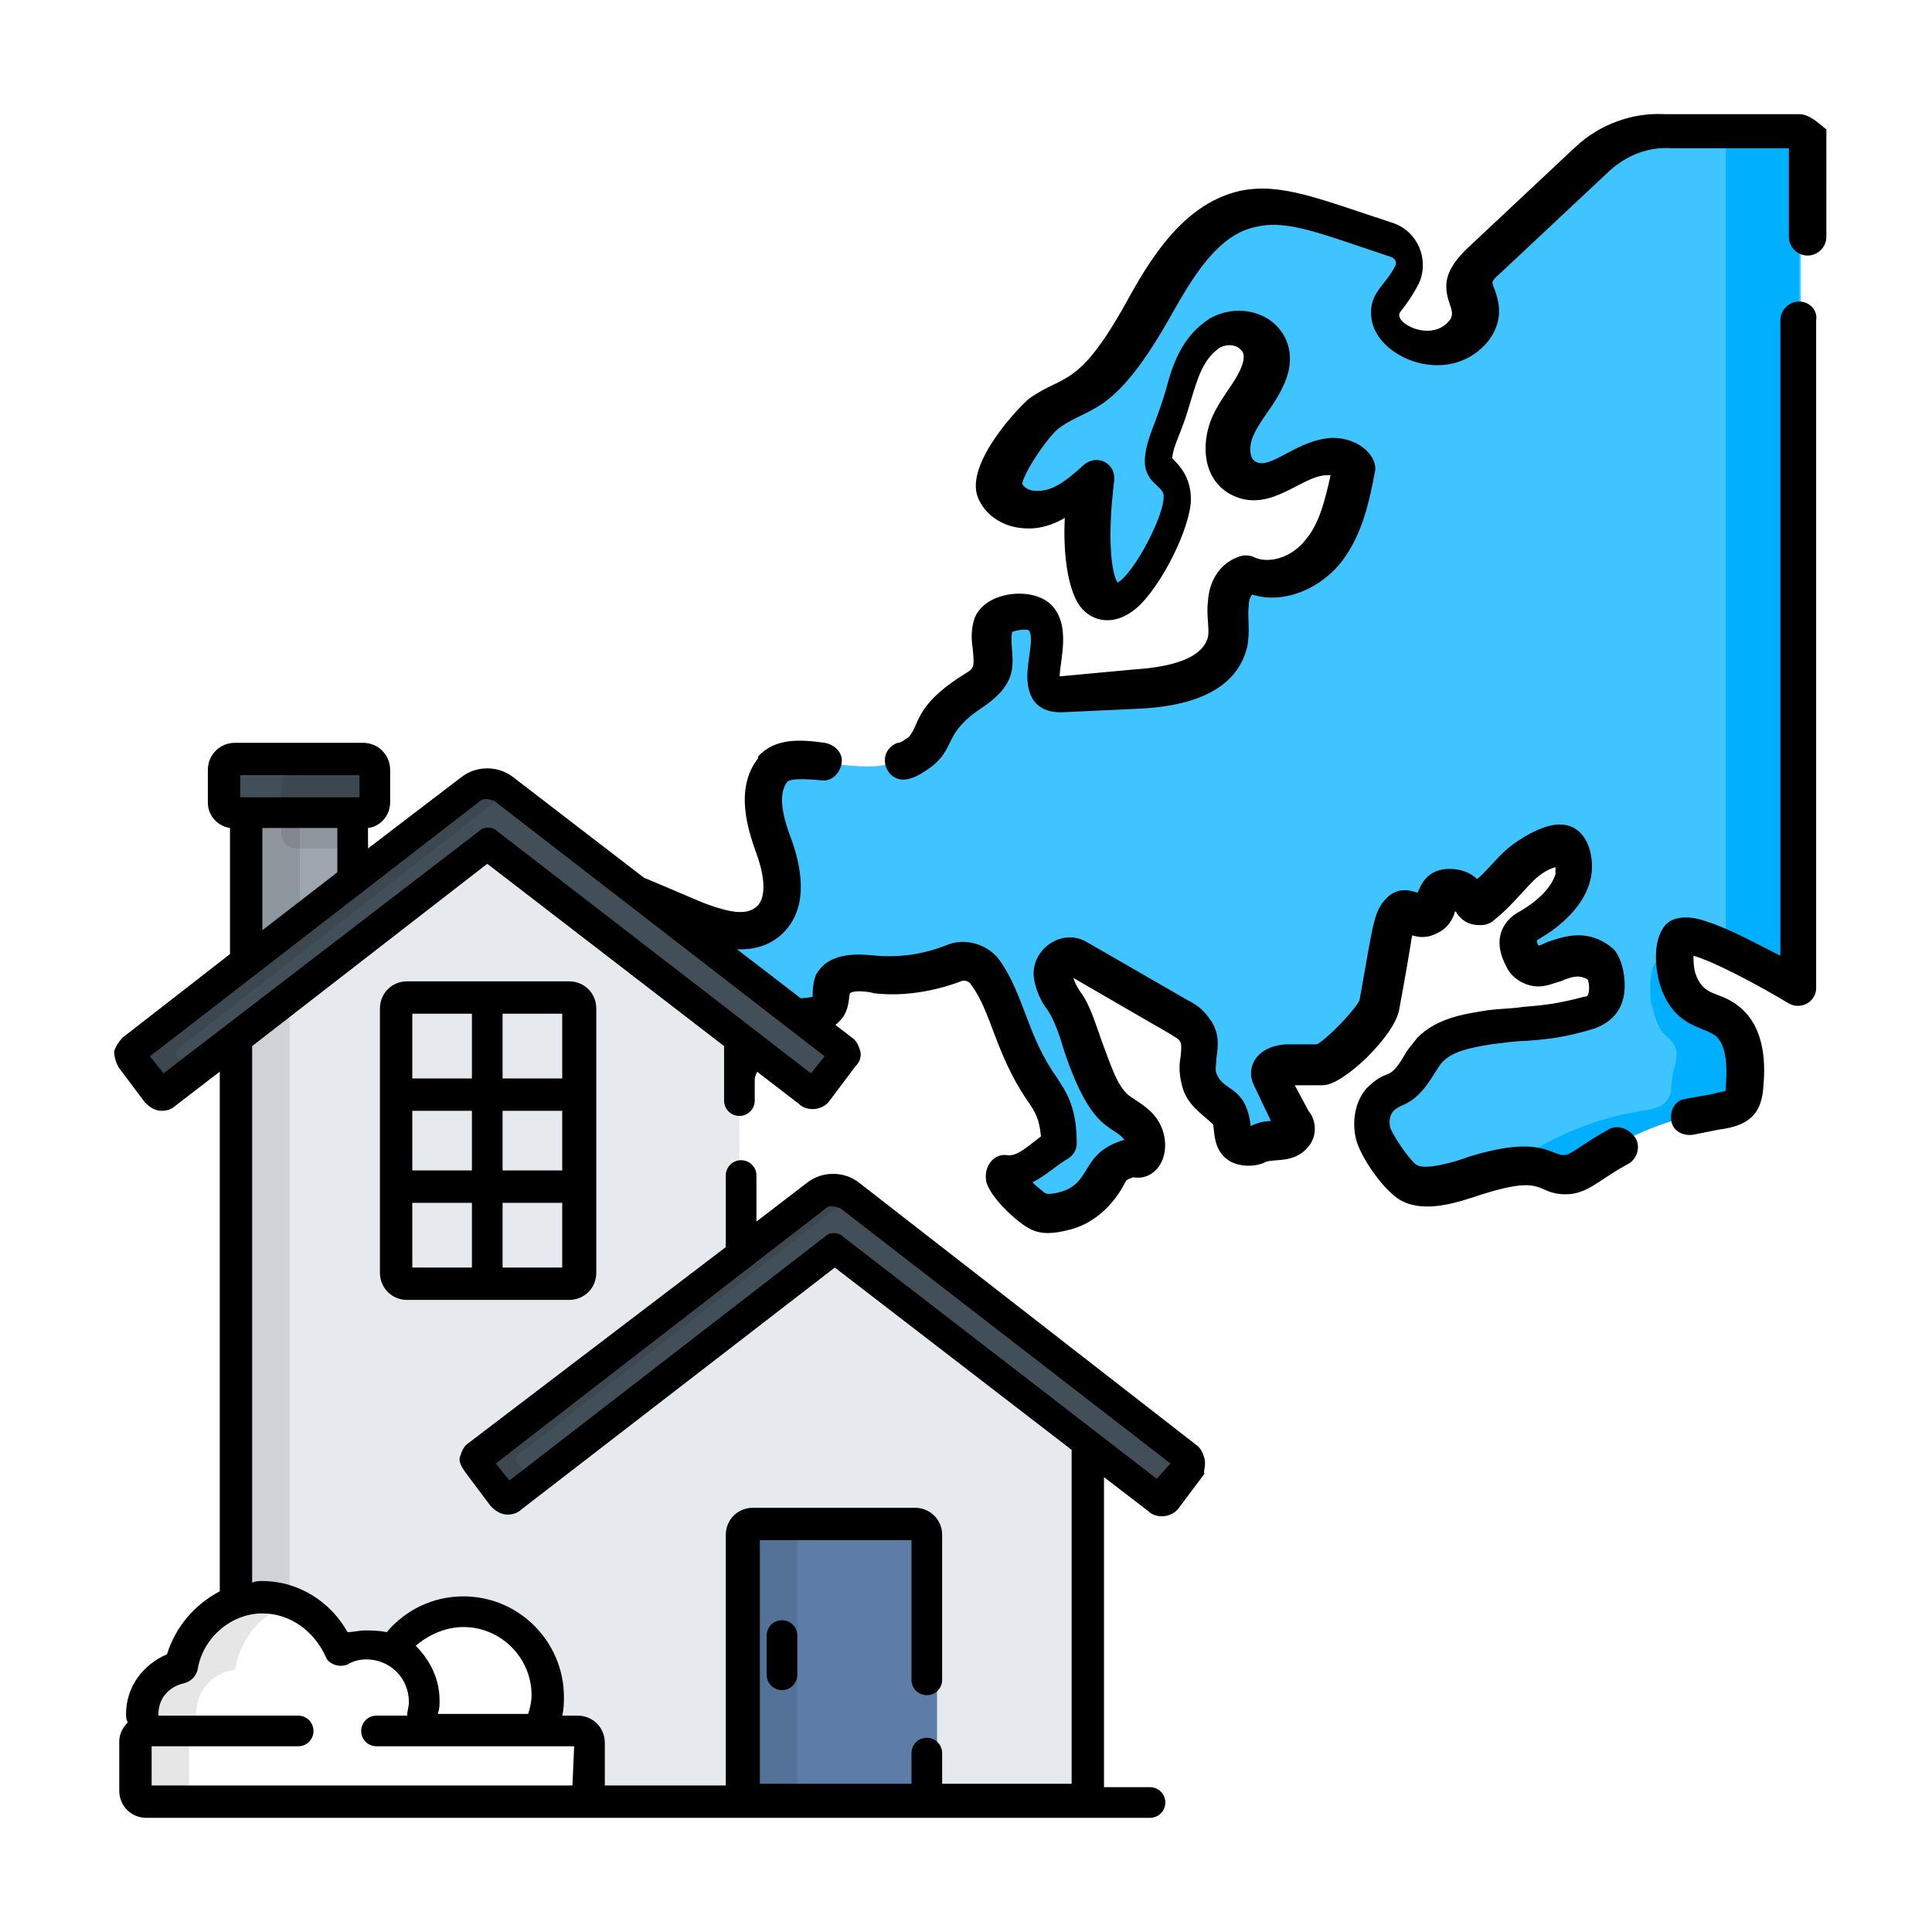 <?xml version="1.0" encoding="utf-8"?>
<!-- Generator: Adobe Illustrator 28.3.0, SVG Export Plug-In . SVG Version: 6.00 Build 0)  -->
<svg version="1.1" id="Capa_1" xmlns="http://www.w3.org/2000/svg" xmlns:xlink="http://www.w3.org/1999/xlink" x="0px" y="0px"
	 viewBox="0 0 113.4 113.4" style="enable-background:new 0 0 113.4 113.4;" xml:space="preserve">
<style type="text/css">
	.st0{fill:#40C4FF;}
	.st1{fill:#00B0FF;}
	.st2{fill:#9EA7AF;}
	.st3{opacity:0.1;}
	.st4{fill:#424F59;}
	.st5{fill:#E6E9ED;}
	.st6{fill:#5D7DA8;}
	.st7{opacity:0.1;enable-background:new    ;}
</style>
<g>
	<path class="st0" d="M97.7,7.8c-1.6-0.1-3.2,0.5-4.4,1.6l-6.4,6c-0.4,0.4-0.8,0.8-0.9,1.3c0,0.5,0.3,1,0.3,1.5
		c0.2,1.3-1.3,2.5-2.6,2.4c-0.7-0.1-1.4-0.3-2-0.8c-0.7-0.5-0.9-1.5-0.3-2.1c0.4-0.4,0.7-0.9,0.9-1.4c0.4-0.8,0-1.7-0.9-2L78,13.2
		c-1.6-0.5-3.4-1.1-5.1-0.7c-2.5,0.5-4.1,2.8-5.4,5c-1.2,2.2-2.4,4.6-4.6,5.9c-0.7,0.4-1.4,0.7-2.1,1.1c-0.6,0.4-3,3.4-2.6,4.5
		c0.3,0.7,1,1.1,1.7,1.2c1.5,0.1,2.7-0.9,3.7-1.8c-0.3,2.5-0.5,7,1.2,7.2c1.6,0.2,3.9-4.6,3.9-6.1c0.1-1.5-1.2-1.4-1.1-2.3
		s0.5-1.7,0.8-2.6c0.6-1.7,0.8-3.7,2.5-4.8c0.8-0.5,1.8-0.5,2.5,0.2c0.8,0.7,0.6,1.7,0.3,2.4c-0.5,1-1.3,1.8-1.7,2.9
		c-0.4,1-0.4,2.4,0.6,3s2.3-0.2,3.3-0.7c1-0.6,2.6-0.9,3.2,0.1c-0.3,1.7-0.7,3.4-1.7,4.8c-1,1.4-2.9,2.2-4.5,1.4
		c-0.8,0.1-1.2,1-1.2,1.7c-0.1,0.8,0.1,1.5-0.1,2.3c-0.5,2.1-3.2,2.6-5.4,2.7c-1.4,0.1-2.9,0.1-4.3,0.2c-0.3,0-0.6,0-0.8-0.2
		s-0.3-0.6-0.3-0.9c0-1.2,0.6-2.5-0.2-3.5c-0.6-0.6-2.5-0.4-2.8,0.4s0.3,2.4-0.3,3.1c-0.3,0.9-1.8,1.2-2.8,3c-0.3,0.5-0.5,1-0.9,1.4
		c-0.4,0.3-0.9,0.5-1.4,0.7c-2.4,0.7-6-0.9-7.2,0.4c-1,1.2-0.4,3,0.1,4.5s0.8,3.4-0.4,4.4c-1.1,0.9-2.8,0.4-4.1-0.2l-3.3-1.4
		c-0.9-0.4-1.8,0.1-2.1,1l-1.3,4.6C33.8,59,33.6,60,33.8,61c0.4,1.7,2,2.8,3.7,3.2c1.1,0.3,2.3,0.5,3.5,0.7c0.8,0.2,1.7-0.3,1.9-1.1
		c0.2-0.7,0.5-1.4,0.8-2c0.6-1.1,1.7-2,3-2.2c0.6-0.1,1.4,0,1.8-0.5c0.3-0.4,0.2-1,0.4-1.4c0.4-0.8,1.6-0.7,2.5-0.6
		c1.5,0.2,3.1-0.1,4.5-0.7c0.7-0.3,1.5-0.1,1.9,0.5c1.1,1.5,1.7,4.2,2.7,5.8s1.6,1.9,1.6,4.2c-1.1,0.7-1.9,1.8-3.2,1.6
		c-0.3,0.4,1.4,2,1.9,2.2s1.1,0.2,1.6,0c1.8-0.4,2.5-2.1,2.7-2.4c0.2-0.4,1.3-0.7,1.3-0.7c0.2,0.1,0.5,0.1,0.6-0.1
		c0.3-0.4,0.3-1,0-1.4c-0.3-0.6-0.9-0.9-1.4-1.3c-1.8-1.2-2-4.7-3.2-6.5c-0.3-0.4-0.5-0.9-0.6-1.4c-0.2-0.8,0.7-1.5,1.5-1.1l5.9,3.4
		c0.3,0.2,0.7,0.4,0.9,0.7c0.5,0.9-0.1,2,0.2,3c0.2,0.7,0.9,1.2,1.5,1.7s0.2,1.6,0.8,2c0.4,0.1,0.8,0.1,1.1,0
		c0.3-0.1,0.6-0.2,0.9-0.2c0.7,0,1.4-0.3,1.3-0.9c0-0.1-0.1-0.3-0.2-0.4l-1.2-2.3c-0.2-0.7,0.6-0.8,1-0.8s1.4,0,2,0s3.2-2.4,3.4-3.5
		c0.2-1.3,0.4-2.5,0.7-3.8c0.1-0.6,0.2-1.2,0.6-1.6c0.4-0.4,0.9,0.3,1.5,0c0.8-0.4,0.3-1.4,1.5-1.4c0.4,0,0.8,0.2,1.1,0.6
		c0.1,0.2,0.2,0.3,0.4,0.3c0.1,0,0.2-0.1,0.3-0.1c0.8-0.6,1.5-1.5,2.3-2.2c0.7-0.7,2.3-1.5,2.7-1c0.4,0.5,1.1,2.6-2.3,4.6
		c-0.7,0.4-0.8,1-0.4,1.8c0.2,0.4,0.5,0.6,0.9,0.6c0.9,0,2.2-1.3,3.8,0c0.1,0.1,0.9,2.3-0.8,2.8c-2.3,0.6-3.2,0.5-5.9,0.9
		c-1.2,0.2-2.6,0.4-3.4,1.3c-0.6,0.7-0.9,1.6-1.6,2.1c-0.4,0.3-0.9,0.4-1.2,0.7c-0.6,0.5-0.7,1.4-0.5,2.1s0.7,1.3,1.1,1.9
		c0.3,0.4,0.6,0.8,1,1c0.3,0.2,0.7,0.2,1.1,0.2c2.3-0.1,4.5-1.7,6.6-1.1c0.5,0.1,0.9,0.4,1.4,0.4c0.6,0,1.2-0.4,1.7-0.8
		c2.2-1.5,4.7-2.5,7.3-2.9c0.6-0.1,1.2-0.2,1.5-0.7c0.1-0.2,0.1-0.5,0.2-0.8c0.1-1.4,0-3-1-3.8c-0.4-0.4-1-0.5-1.5-0.8
		c-1.6-0.7-1.9-3.2-1.3-4.1c0.6-0.9,7,2.9,7,2.9V7.5C105.6,7.8,98.6,7.8,97.7,7.8L97.7,7.8z"/>
	<g>
		<path class="st1" d="M98.2,7.8c-0.2,0-0.4,0-0.5,0c-0.2,0-0.5,0-0.7,0C97.4,7.8,97.8,7.8,98.2,7.8z"/>
		<path class="st1" d="M101.4,60c-0.4-0.4-1-0.5-1.5-0.8c-1.1-0.5-1.5-1.8-1.6-2.9c-1.8-0.9-1.4,2.4-1.4,2.5c0.2,0.8,0.4,1.6,0.9,2
			c1.1,0.9,0.4,1.5,0.3,2.9c0,0.3,0,0.5-0.2,0.8c-0.3,0.5-0.9,0.6-1.5,0.7c-2.6,0.4-5.1,1.4-7.3,2.9c-0.1,0.1-0.3,0.2-0.4,0.3
			c0.5-0.1,1.1,0,1.6,0.1s0.9,0.4,1.4,0.4c0.6,0,1.2-0.4,1.7-0.8c2.2-1.5,4.7-2.5,7.3-2.9c0.6-0.1,1.2-0.2,1.5-0.7
			c0.1-0.2,0.1-0.5,0.2-0.8C102.5,62.4,102.5,60.8,101.4,60z"/>
		<path class="st1" d="M101.3,7.8v47.9c2,0.9,4.3,2.3,4.3,2.3V7.9C105.6,7.8,103.4,7.8,101.3,7.8z"/>
	</g>
	<g>
		<path d="M105.6,17.7L105.6,17.7c-0.6,0-1.1,0.5-1.1,1.1v37.3c-1.2-0.6-3-1.6-4.3-2c-0.5-0.2-2-0.6-2.6,0.4c-0.5,0.8-0.5,2-0.2,3.2
			c0.8,2.6,2.5,2.5,3.3,3.1c0.6,0.5,0.7,1.7,0.6,2.9c0,0.1,0,0.2,0,0.3c-0.1,0.1-0.5,0.1-0.7,0.2c-0.6,0.1-1.1,0.2-1.7,0.3
			s-0.9,0.7-0.8,1.3s0.7,0.9,1.3,0.8c0.5-0.1,1-0.2,1.5-0.3c1.6-0.2,2.5-0.8,2.6-2.5c0.1-1.1,0.2-3.4-1.4-4.7c-1.2-1-2.1-0.5-2.6-2
			c-0.1-0.4-0.1-0.7-0.1-1c1.1,0.3,3.6,1.6,5.6,2.8c0.7,0.4,1.6-0.1,1.6-0.9V18.8C106.7,18.2,106.2,17.7,105.6,17.7L105.6,17.7z"/>
		<path d="M94.4,66.3c-1.6,0.9-2.2,1.5-2.6,1.5l0,0c-0.8,0-1.4-1.2-5.6,0.1c-0.5,0.2-2.4,0.8-3,0.5c-0.3-0.1-1.3-1.5-1.6-2.2
			c-0.1-0.4,0-0.8,0.2-1c0.5-0.5,1.2-0.2,2.4-2.2c0.2-0.3,0.3-0.5,0.5-0.7c0.6-0.6,1.6-0.8,2.8-1c0.8-0.1,1.5-0.2,2-0.2
			c1.4-0.1,2.3-0.2,4-0.7c0.9-0.3,1.6-0.9,1.8-1.9c0.2-1-0.1-2.3-0.6-2.8c-1.5-1.3-3-0.7-3.9-0.4c-0.2,0.1-0.4,0.2-0.5,0.2
			c-0.1-0.2-0.1-0.3-0.1-0.3c0.3-0.2,2.8-1.5,3.2-3.8c0.2-1.3-0.3-2.9-1.7-3c-1.1-0.1-2.6,0.9-3.2,1.4c-0.7,0.6-1.2,1.3-1.8,1.8
			c-0.4-0.4-1-0.6-1.6-0.6c-1.4,0-1.7,1-1.9,1.4l0,0c-0.3-0.1-1.1-0.4-1.8,0.3c-0.8,0.8-0.8,1.6-1.6,6c-0.2,0.5-1.8,2.2-2.5,2.6
			c-0.6,0-1.4,0-1.8,0c-1.8,0.1-2.4,1.4-1.9,2.4l1,2.1l0,0c-0.4,0-0.8,0.1-1.2,0.3c0,0,0,0,0-0.1c-0.3-2.3-1.6-1.9-2-3
			c-0.1-0.2,0-0.6,0-0.9c0.1-0.7,0.2-1.5-0.4-2.3c-0.4-0.6-0.9-0.9-1.3-1.1l-5.9-3.4c-1.5-0.9-3.4,0.5-3.1,2.2
			c0.1,0.6,0.4,1.3,0.8,1.8c0.4,0.6,0.7,1.5,1,2.5c1.6,4.7,2.8,4.2,3.5,5.1c-2.7,0.8-1.8,2.6-3.9,3.1c-0.4,0.1-0.7,0.1-0.8,0
			s-0.4-0.3-0.7-0.6c0.8-0.4,1.4-1,2.1-1.4c0.3-0.2,0.5-0.5,0.5-0.9c0-2.1-0.6-3-1.2-3.9c-1.7-2.4-1.9-4.8-3.3-6.8
			c-0.7-1-2.1-1.4-3.2-0.9c-1.3,0.5-2.6,0.7-4,0.6c-1-0.1-2.8-0.3-3.6,1.1c-0.2,0.5-0.2,1-0.2,1.3c-0.5,0.2-3-0.2-4.8,2.8
			c-0.4,0.6-0.7,1.4-0.9,2.3c-0.2,0.6-0.8,0.3-2.1,0.1c-0.7-0.1-1.3-0.2-2-0.4c-1.2-0.4-2.7-1.2-2.9-2.4c-0.1-0.7,0.1-1.6,0.3-2.4
			l1.3-4.6c0.1-0.3,0.4-0.4,0.6-0.3l3.3,1.4c1,0.4,3.4,1.4,5.2,0c1-0.8,1.9-2.4,0.8-5.6c-0.5-1.3-0.9-2.7-0.3-3.5
			c0.2-0.2,0.9-0.2,2-0.1c0.6,0.1,1.1-0.4,1.2-1c0.1-0.6-0.4-1.1-1-1.2c-1.4-0.2-2.9-0.3-3.9,0.8c0,0,0,0,0,0.1
			c-1.4,1.8-0.6,4.2-0.1,5.6c0.3,0.8,0.8,2.6-0.1,3.2c-0.7,0.5-1.9,0.1-3-0.3L38,51.6c-1.5-0.6-3.1,0.2-3.5,1.7l-1.3,4.6
			c-0.3,1-0.6,2.1-0.3,3.4c0.4,1.9,2,3.4,4.4,4.1c1.2,0.3,2.4,0.5,3.5,0.7c1.4,0.3,2.8-0.5,3.2-1.9c0.2-0.7,0.4-1.3,0.7-1.8
			c1.6-2.7,3.4-1,4.7-2.6c0.5-0.6,0.4-1.4,0.5-1.5c0.2-0.2,1.1-0.1,1.4,0c1.7,0.2,3.5-0.1,5.1-0.7c0.2-0.1,0.5,0,0.6,0.2
			c1.2,1.6,1.4,4,3.3,6.8c0.5,0.7,0.7,1.1,0.8,2.1c-0.8,0.6-1.4,1.2-2,1.1c-0.8-0.1-1.4,0.7-1.2,1.6c0.3,1,1.9,2.4,2.5,2.7
			c0.7,0.4,1.5,0.3,2.3,0.1c2.1-0.5,3.1-2.3,3.4-2.9c0.1-0.1,0.2-0.1,0.4-0.2c0.6,0.1,1.1-0.1,1.5-0.6c0.5-0.7,0.5-1.7,0.1-2.5
			c-0.4-0.8-1.1-1.2-1.7-1.6c-0.8-0.5-1.2-1.9-1.7-3.2c-0.4-1.1-0.7-2.2-1.3-3c-0.2-0.3-0.3-0.5-0.4-0.8l5.7,3.3
			c0.6,0.4,0.7,0.3,0.6,1.3c-0.1,0.5-0.1,1.1,0.1,1.8c0.3,1.1,1.2,1.6,1.8,2.2c0.1,0.4,0,1.5,0.9,2.1c0.4,0.3,1.4,0.5,2.2,0.1
			c0.5-0.2,1.7,0.1,2.5-0.9c0.5-0.6,0.5-1.5,0-2.1L76,63.7c0.5,0,1.1,0,1.6,0c0.2,0,0.9,0,2.6-1.6c1.1-1.1,1.7-2,1.9-2.7
			c0.8-4.3,0.7-4.2,0.8-4.5c0.3,0.1,0.8,0.2,1.4-0.1c0.7-0.3,1-0.9,1.1-1.3c0,0,0.1,0,0.1,0.1c0.5,0.7,1.1,0.7,1.4,0.7
			s0.6-0.1,0.8-0.3c0.9-0.7,1.6-1.6,2.3-2.3c0.4-0.4,0.9-0.7,1.3-0.8c0,0.1,0,0.3,0,0.4c-0.2,0.7-0.9,1.5-2.1,2.2
			c-0.6,0.3-1.8,1.3-0.8,3.2c0.3,0.7,1.1,1.2,1.9,1.2c0.5,0,0.9-0.2,1.3-0.3c0.7-0.3,1.1-0.4,1.6-0.1c0.1,0.3,0.1,0.7,0,0.9
			c0,0,0,0.1-0.2,0.1c-1.5,0.4-2.3,0.5-3.6,0.6c-0.6,0.1-1.3,0.1-2.1,0.2c-1.2,0.2-2.9,0.4-4.1,1.6c-0.3,0.4-0.6,0.7-0.8,1.1
			c-0.9,1.5-0.9,0.7-2,1.7c-0.8,0.7-1.1,2-0.8,3.2c0.3,1.1,1.7,3.1,2.7,3.6c1.4,0.7,3.2,0.1,4.7-0.4c3.8-1.2,3.1,0,4.9,0l0,0
			c1.3,0,2-0.9,3.7-1.8c0.5-0.3,0.7-1,0.4-1.5C95.6,66.2,94.9,66,94.4,66.3L94.4,66.3z"/>
		<path d="M105.6,6.7c-2.4,0-7.1,0-7.9,0c-1.9-0.1-3.8,0.6-5.2,1.9l-6.4,6c-0.4,0.4-1.1,1.1-1.2,2c-0.1,1.2,0.7,1.7,0.1,2.3
			c-1.1,1.2-3.3,0-2.8-0.6c0.4-0.5,0.8-1.1,1.1-1.7c0.6-1.4-0.1-3-1.5-3.5c-4.3-1.4-6.6-2.4-9-1.9c-3.1,0.7-5,3.5-6.5,6.2
			c-3,5.5-3.8,4.5-5.9,6c-0.5,0.4-3.8,3.8-3,5.8c0.4,1,1.4,1.7,2.6,1.8c1,0.1,1.8-0.2,2.5-0.6c-0.1,1.8,0.1,4.1,0.9,5.2
			c0.7,0.9,2,1.2,3.3,0.1c1.5-1.3,3.2-4.8,3.2-6.4c0-1.3-0.7-2-1-2.3l-0.1-0.1c0.1-0.9,0.5-1.3,1.1-3.4c0.4-1.3,0.7-2.4,1.7-3.1
			c0.4-0.2,0.9-0.2,1.2,0.1c0.1,0.1,0.4,0.3,0,1.2s-1.2,1.7-1.7,2.9c-0.6,1.5-0.5,3.5,1.1,4.4c2.4,1.3,4.3-1.3,5.9-1.1
			c-0.3,1.3-0.6,2.7-1.4,3.7c-0.9,1.2-2.3,1.5-3.1,1.1c-0.2-0.1-0.4-0.1-0.6-0.1c-1,0.2-2,1.1-2.1,2.7c-0.1,0.8,0.1,1.6,0,2.1
			c-0.4,1.5-2.9,1.8-4.4,1.9l-4.3,0.4c0-0.9,0.7-3-0.5-4.2c-1.1-1.1-3.9-0.8-4.5,0.8c-0.2,0.6-0.2,1.2-0.1,1.8
			c0.1,1.2,0.1,1.1-0.7,1.6c-2.8,1.8-2.4,2.9-3.1,3.6c-0.2,0.1-0.4,0.3-0.6,0.3c-0.6,0.2-0.9,0.8-0.7,1.4c0.2,0.6,0.8,0.9,1.4,0.7
			c0.4-0.1,0.9-0.4,1.4-0.8c1.3-1.1,0.6-1.9,2.9-3.4c2.5-1.7,1.5-3,1.7-4.4c0.2-0.1,0.8-0.2,1-0.1c0.3,0.5-0.1,1.7-0.1,2.7
			c0,1.4,0.7,2.2,2.2,2.1l4.3-0.2c4.6-0.2,6-2,6.4-3.6c0.2-1,0-1.8,0.1-2.5c0-0.3,0.1-0.5,0.2-0.6c1.9,0.6,4.1-0.4,5.3-2
			c1.2-1.6,1.6-3.6,1.9-5.2c0.2-0.8-0.8-2-2.5-2c-2.1,0.1-3.6,1.9-4.5,1.4c-0.4-0.2-0.4-1-0.1-1.6c0.4-0.9,1.2-1.7,1.7-2.8
			c0.7-1.4,0.5-2.8-0.5-3.7s-2.6-1-3.8-0.3c-1.7,1.1-2.2,2.8-2.6,4.3c-0.6,2-1.1,2.7-1.2,3.9c-0.1,1.5,1.2,1.6,1.1,2.3
			c0,1.1-1.7,4.4-2.7,5c-0.4-0.6-0.6-2.8-0.2-6c0.1-1-1-1.6-1.8-0.9c-1.1,1-1.9,1.6-2.9,1.5c-0.3,0-0.6-0.2-0.7-0.4
			c0.1-0.7,1.6-2.9,2.2-3.3c1.8-1.3,3.2-0.6,6.6-6.7c1.2-2.1,2.7-4.7,5-5.1c1.8-0.4,3.7,0.4,7.9,1.8c0.2,0.1,0.3,0.3,0.2,0.5
			c-0.6,1.2-1.6,1.6-1.4,3.1c0.3,2.3,4.4,4,6.7,1.5c1.5-1.7,0.4-3.3,0.4-3.6c0-0.2,0.4-0.5,0.5-0.6l6.4-6c1-0.9,2.3-1.4,3.6-1.3
			c0.7,0,4.9,0,6.9,0v5.2c0,0.6,0.5,1.1,1.1,1.1s1.1-0.5,1.1-1.1V7.6C106.7,7.2,106.2,6.7,105.6,6.7L105.6,6.7z"/>
	</g>
</g>
<g>
	<polygon class="st2" points="20.7,51.7 20.7,47.7 14.4,47.7 14.4,56.6 	"/>
	<g class="st3">
		<polygon points="17.6,54.1 17.6,47.7 14.4,47.7 14.4,56.6 		"/>
	</g>
	<g>
		<path class="st4" d="M9.5,64.2c0.1,0,0.1,0,0.2-0.1l18.9-14.6l18.9,14.6c0.1,0.1,0.1,0.1,0.2,0.1c0.1,0,0.2-0.1,0.3-0.1l1.5-2
			c0.1-0.1,0.1-0.1,0.1-0.3c0-0.1-0.1-0.1-0.1-0.2L29.6,46.3C29.3,46.1,29,46,28.7,46c-0.4,0-0.7,0.1-0.9,0.3l-20,15.4
			c-0.1,0-0.1,0.1-0.1,0.1c0,0.1,0,0.2,0.1,0.3l1.5,2C9.3,64.2,9.4,64.2,9.5,64.2z"/>
		<path class="st4" d="M13.2,47.1c0,0.3,0.3,0.6,0.6,0.6h7.6c0.3,0,0.6-0.3,0.6-0.6v-1.9c0-0.3-0.3-0.6-0.6-0.6h-7.6
			c-0.3,0-0.6,0.3-0.6,0.6V47.1z"/>
	</g>
	<g class="st3">
		<path d="M21.4,48.9v-2.8c0-0.5,0.4-0.9,0.9-0.9h-4.9c-0.5,0-0.9,0.4-0.9,0.9v2.8c0,0.5,0.4,0.9,0.9,0.9h4.9
			C21.7,49.8,21.4,49.4,21.4,48.9z"/>
	</g>
	<path class="st5" d="M48.9,73.3L30,88c-0.1,0.1-0.1,0.1-0.2,0.1S29.6,88,29.5,88L28,86c-0.1-0.1-0.1-0.1-0.1-0.3
		c0-0.1,0.1-0.1,0.1-0.2l15.4-11.9V61L28.6,49.5L13.8,61v33.1c0.5-0.2,1-0.3,1.6-0.3c2.1,0,3.8,1.3,4.5,3.1c0.4-0.2,0.9-0.3,1.5-0.3
		s1.1,0.1,1.6,0.4c0.9-1.4,2.4-2.3,4.2-2.3c2.7,0,5,2.2,5,4.9c0,0.8-0.2,1.5-0.4,2.1H34c0.3,0,0.6,0.3,0.6,0.6v2.9
		c0,0.3-0.3,0.6-0.6,0.6h29.7v-21L48.9,73.3z"/>
	<g class="st3">
		<path d="M13.8,61v33.1c0.5-0.2,1-0.3,1.6-0.3s1.1,0.1,1.6,0.3V58.5L13.8,61z"/>
	</g>
	<path class="st4" d="M9.5,64.2c0.1,0,0.1,0,0.2-0.1l18.9-14.6l18.9,14.6c0.1,0.1,0.1,0.1,0.2,0.1c0.1,0,0.2-0.1,0.3-0.1l1.5-2
		c0.1-0.1,0.1-0.1,0.1-0.3c0-0.1-0.1-0.1-0.1-0.2L29.6,46.3C29.3,46.1,29,46,28.7,46c-0.4,0-0.7,0.1-0.9,0.3l-20,15.4
		c-0.1,0-0.1,0.1-0.1,0.1c0,0.1,0,0.2,0.1,0.3l1.5,2C9.3,64.2,9.4,64.2,9.5,64.2z"/>
	<g class="st3">
		<path d="M10.4,62.1c-0.1-0.1-0.1-0.1-0.1-0.3c0-0.1,0.1-0.1,0.1-0.2l19.4-15.1l-0.4-0.3c-0.3-0.2-0.6-0.3-0.9-0.3
			c-0.4,0-0.7,0.1-0.9,0.3L7.8,61.7c-0.1,0-0.1,0.1-0.1,0.1c0,0.1,0,0.2,0.1,0.3l1.5,2c0.1,0.1,0.1,0.1,0.3,0.1c0.1,0,0.1,0,0.2-0.1
			l1.5-1.1L10.4,62.1z"/>
	</g>
	<path class="st4" d="M29.7,88.1c0.1,0,0.1,0,0.2-0.1l18.9-14.6L67.7,88c0.1,0.1,0.1,0.1,0.2,0.1s0.2-0.1,0.3-0.1l1.5-2
		c0.1-0.1,0.1-0.1,0.1-0.3c0-0.1-0.1-0.1-0.1-0.2L49.9,70.1c-0.3-0.2-0.6-0.3-0.9-0.3s-0.7,0.1-0.9,0.3L28,85.5
		c-0.1,0.1-0.1,0.1-0.1,0.2s0,0.2,0.1,0.3l1.5,2C29.6,88,29.7,88.1,29.7,88.1z"/>
	<g class="st3">
		<path d="M30.4,85.9c-0.1-0.1-0.1-0.1-0.1-0.3c0-0.1,0.1-0.1,0.1-0.2L50,70.2L49.7,70c-0.3-0.2-0.6-0.3-0.9-0.3s-0.7,0.1-0.9,0.3
			L28,85.5c-0.1,0.1-0.1,0.1-0.1,0.2s0,0.2,0.1,0.3l1.5,2c0.1,0.1,0.1,0.1,0.3,0.1c0.1,0,0.1,0,0.2-0.1l1.3-1L30.4,85.9z"/>
	</g>
	<path class="st6" d="M54.3,89.5h-9.5c-0.3,0-0.6,0.3-0.6,0.6v15.6H55V90.1C54.9,89.8,54.6,89.5,54.3,89.5z"/>
	<g class="st3">
		<path d="M47.4,89.5h-3.2c-0.3,0-0.6,0.3-0.6,0.6v15.6h3.2V90.1C46.8,89.8,47,89.5,47.4,89.5z"/>
	</g>
	<path class="st7" d="M11.7,101.7c-0.1-0.3-0.2-0.6-0.2-1c0-1.4,0.9-2.5,2.3-2.7c0.3-1.8,1.5-3.3,3.2-3.8c-0.5-0.2-1-0.3-1.6-0.3
		c-2.5,0-4.4,1.8-4.8,4.2c-1.3,0.3-2.3,1.4-2.3,2.7c0,0.4,0.1,0.7,0.2,1L11.7,101.7L11.7,101.7z"/>
	<g class="st3">
		<path d="M11.1,105.1v-2.8c0-0.3,0.2-0.6,0.6-0.6H8.5c-0.3,0-0.6,0.3-0.6,0.6v2.9c0,0.3,0.3,0.6,0.6,0.6h3.2
			C11.4,105.8,11.1,105.5,11.1,105.1z"/>
	</g>
	<path d="M23.9,57.6c-0.9,0-1.6,0.7-1.6,1.6v15.5c0,0.9,0.7,1.6,1.6,1.6h9.5c0.9,0,1.6-0.7,1.6-1.6V59.2c0-0.9-0.7-1.6-1.6-1.6H23.9
		z M27.7,74.4h-3.5v-3.8h3.5V74.4z M27.7,68.7h-3.5v-3.5h3.5V68.7z M27.7,63.3h-3.5v-3.8h3.5V63.3z M33,74.4h-3.5v-3.8H33V74.4z
		 M33,68.7h-3.5v-3.5H33V68.7z M33,63.3h-3.5v-3.8H33V63.3z"/>
	<path d="M45,96v2.3c0,0.5,0.4,0.9,0.9,0.9s0.9-0.4,0.9-0.9V96c0-0.5-0.4-0.9-0.9-0.9S45,95.5,45,96z"/>
	<path d="M70.7,85.6c-0.1-0.3-0.2-0.6-0.5-0.8L50.4,69.4c-0.4-0.3-0.9-0.5-1.5-0.5s-1.1,0.2-1.5,0.5l-3,2.3V69
		c0-0.5-0.4-0.9-0.9-0.9s-0.9,0.4-0.9,0.9v4.2L27.5,84.7c-0.3,0.2-0.4,0.5-0.5,0.8s0.1,0.6,0.3,0.9l1.5,2c0.3,0.3,0.6,0.5,1,0.5
		c0.3,0,0.6-0.1,0.8-0.3L49,74.4l13.9,10.7v19.6h-7.6v-1.8c0-0.5-0.4-0.9-0.9-0.9s-0.9,0.4-0.9,0.9v1.8h-8.9V90.4h8.9v8.2
		c0,0.5,0.4,0.9,0.9,0.9s0.9-0.4,0.9-0.9v-8.5c0-0.9-0.7-1.6-1.6-1.6h-9.5c-0.9,0-1.6,0.7-1.6,1.6v14.7h-7.1v-2.5
		c0-0.9-0.7-1.6-1.6-1.6H33c0.1-0.4,0.1-0.8,0.1-1.1c0-3.2-2.6-5.9-5.9-5.9c-1.8,0-3.4,0.8-4.5,2.1c-0.5-0.1-0.9-0.1-1.3-0.1
		c-0.3,0-0.7,0.1-1,0.1c-1-1.8-2.9-3-5-3c-0.2,0-0.4,0-0.6,0.1V61.4l13.8-10.7l13.9,10.7v3.2c0,0.5,0.4,0.9,0.9,0.9s0.9-0.4,0.9-0.9
		v-1.8l2.6,2c0.2,0.2,0.5,0.3,0.8,0.3c0.4,0,0.8-0.2,1-0.5l0,0l1.5-2l0,0c0.1-0.1,0.4-0.4,0.3-0.9c-0.1-0.3-0.2-0.6-0.5-0.8
		L30.1,45.6c-0.4-0.3-0.9-0.5-1.5-0.5s-1.1,0.2-1.5,0.5l-5.5,4.2v-1.2c0.8-0.1,1.3-0.8,1.3-1.5v-1.9c0-0.9-0.7-1.6-1.6-1.6h-7.5
		c-0.9,0-1.6,0.7-1.6,1.6v1.9c0,0.8,0.6,1.4,1.3,1.5V56l-6.3,4.9c-0.2,0.2-0.4,0.5-0.5,0.8c0,0.3,0.1,0.7,0.3,1l1.5,2
		c0.3,0.3,0.6,0.5,1,0.5c0.3,0,0.6-0.1,0.8-0.3l2.6-2v30.5c-1.5,0.8-2.6,2.1-3.1,3.7c-1.4,0.6-2.4,1.9-2.4,3.5c0,0.2,0,0.3,0.1,0.5
		c-0.3,0.3-0.5,0.7-0.5,1.1v2.9c0,0.9,0.7,1.6,1.6,1.6h58.9c0.5,0,0.9-0.4,0.9-0.9s-0.4-0.9-0.9-0.9h-2.7V86.7l2.6,2
		c0.2,0.2,0.5,0.3,0.8,0.3c0.4,0,0.8-0.2,1-0.5l0,0l1.5-2l0,0C70.6,86.4,70.8,86.1,70.7,85.6z M27.2,95.5c2.2,0,4,1.8,4,4
		c0,0.4-0.1,0.8-0.2,1.1h-5.3c0.1-0.3,0.1-0.5,0.1-0.8c0-1.3-0.6-2.4-1.4-3.2C25.1,96,26.1,95.5,27.2,95.5z M14.1,45.5h7v1.3h-7
		C14.1,46.8,14.1,45.5,14.1,45.5z M19.8,48.6v2.6l-4.4,3.4v-6H19.8z M9.6,63l-0.8-1l19.4-15c0.1-0.1,0.3-0.1,0.4-0.1S28.9,47,29,47
		l19.4,15l-0.8,1L29.2,48.8c-0.3-0.3-0.8-0.3-1.1,0L9.6,63z M33.6,104.8H8.9v-2.3h8.6c0.5,0,0.9-0.4,0.9-0.9s-0.4-0.9-0.9-0.9H9.3
		v-0.1c0-0.9,0.6-1.6,1.5-1.8c0.4-0.1,0.7-0.4,0.8-0.8c0.3-1.9,2-3.3,3.8-3.3c1.6,0,3,1,3.7,2.5c0.1,0.3,0.3,0.4,0.5,0.5
		c0.3,0.1,0.5,0.1,0.8,0c0.3-0.2,0.7-0.3,1.1-0.3c1.4,0,2.5,1.1,2.5,2.5c0,0.3-0.1,0.5-0.1,0.8h-1.8c-0.5,0-0.9,0.4-0.9,0.9
		s0.4,0.9,0.9,0.9h11.6L33.6,104.8L33.6,104.8z M67.9,86.8L49.5,72.6c-0.3-0.3-0.8-0.3-1.1,0L29.9,86.9l-0.8-1l19.4-15
		c0.1-0.1,0.3-0.1,0.4-0.1c0.1,0,0.3,0.1,0.4,0.1l19.4,15L67.9,86.8z"/>
</g>
</svg>
